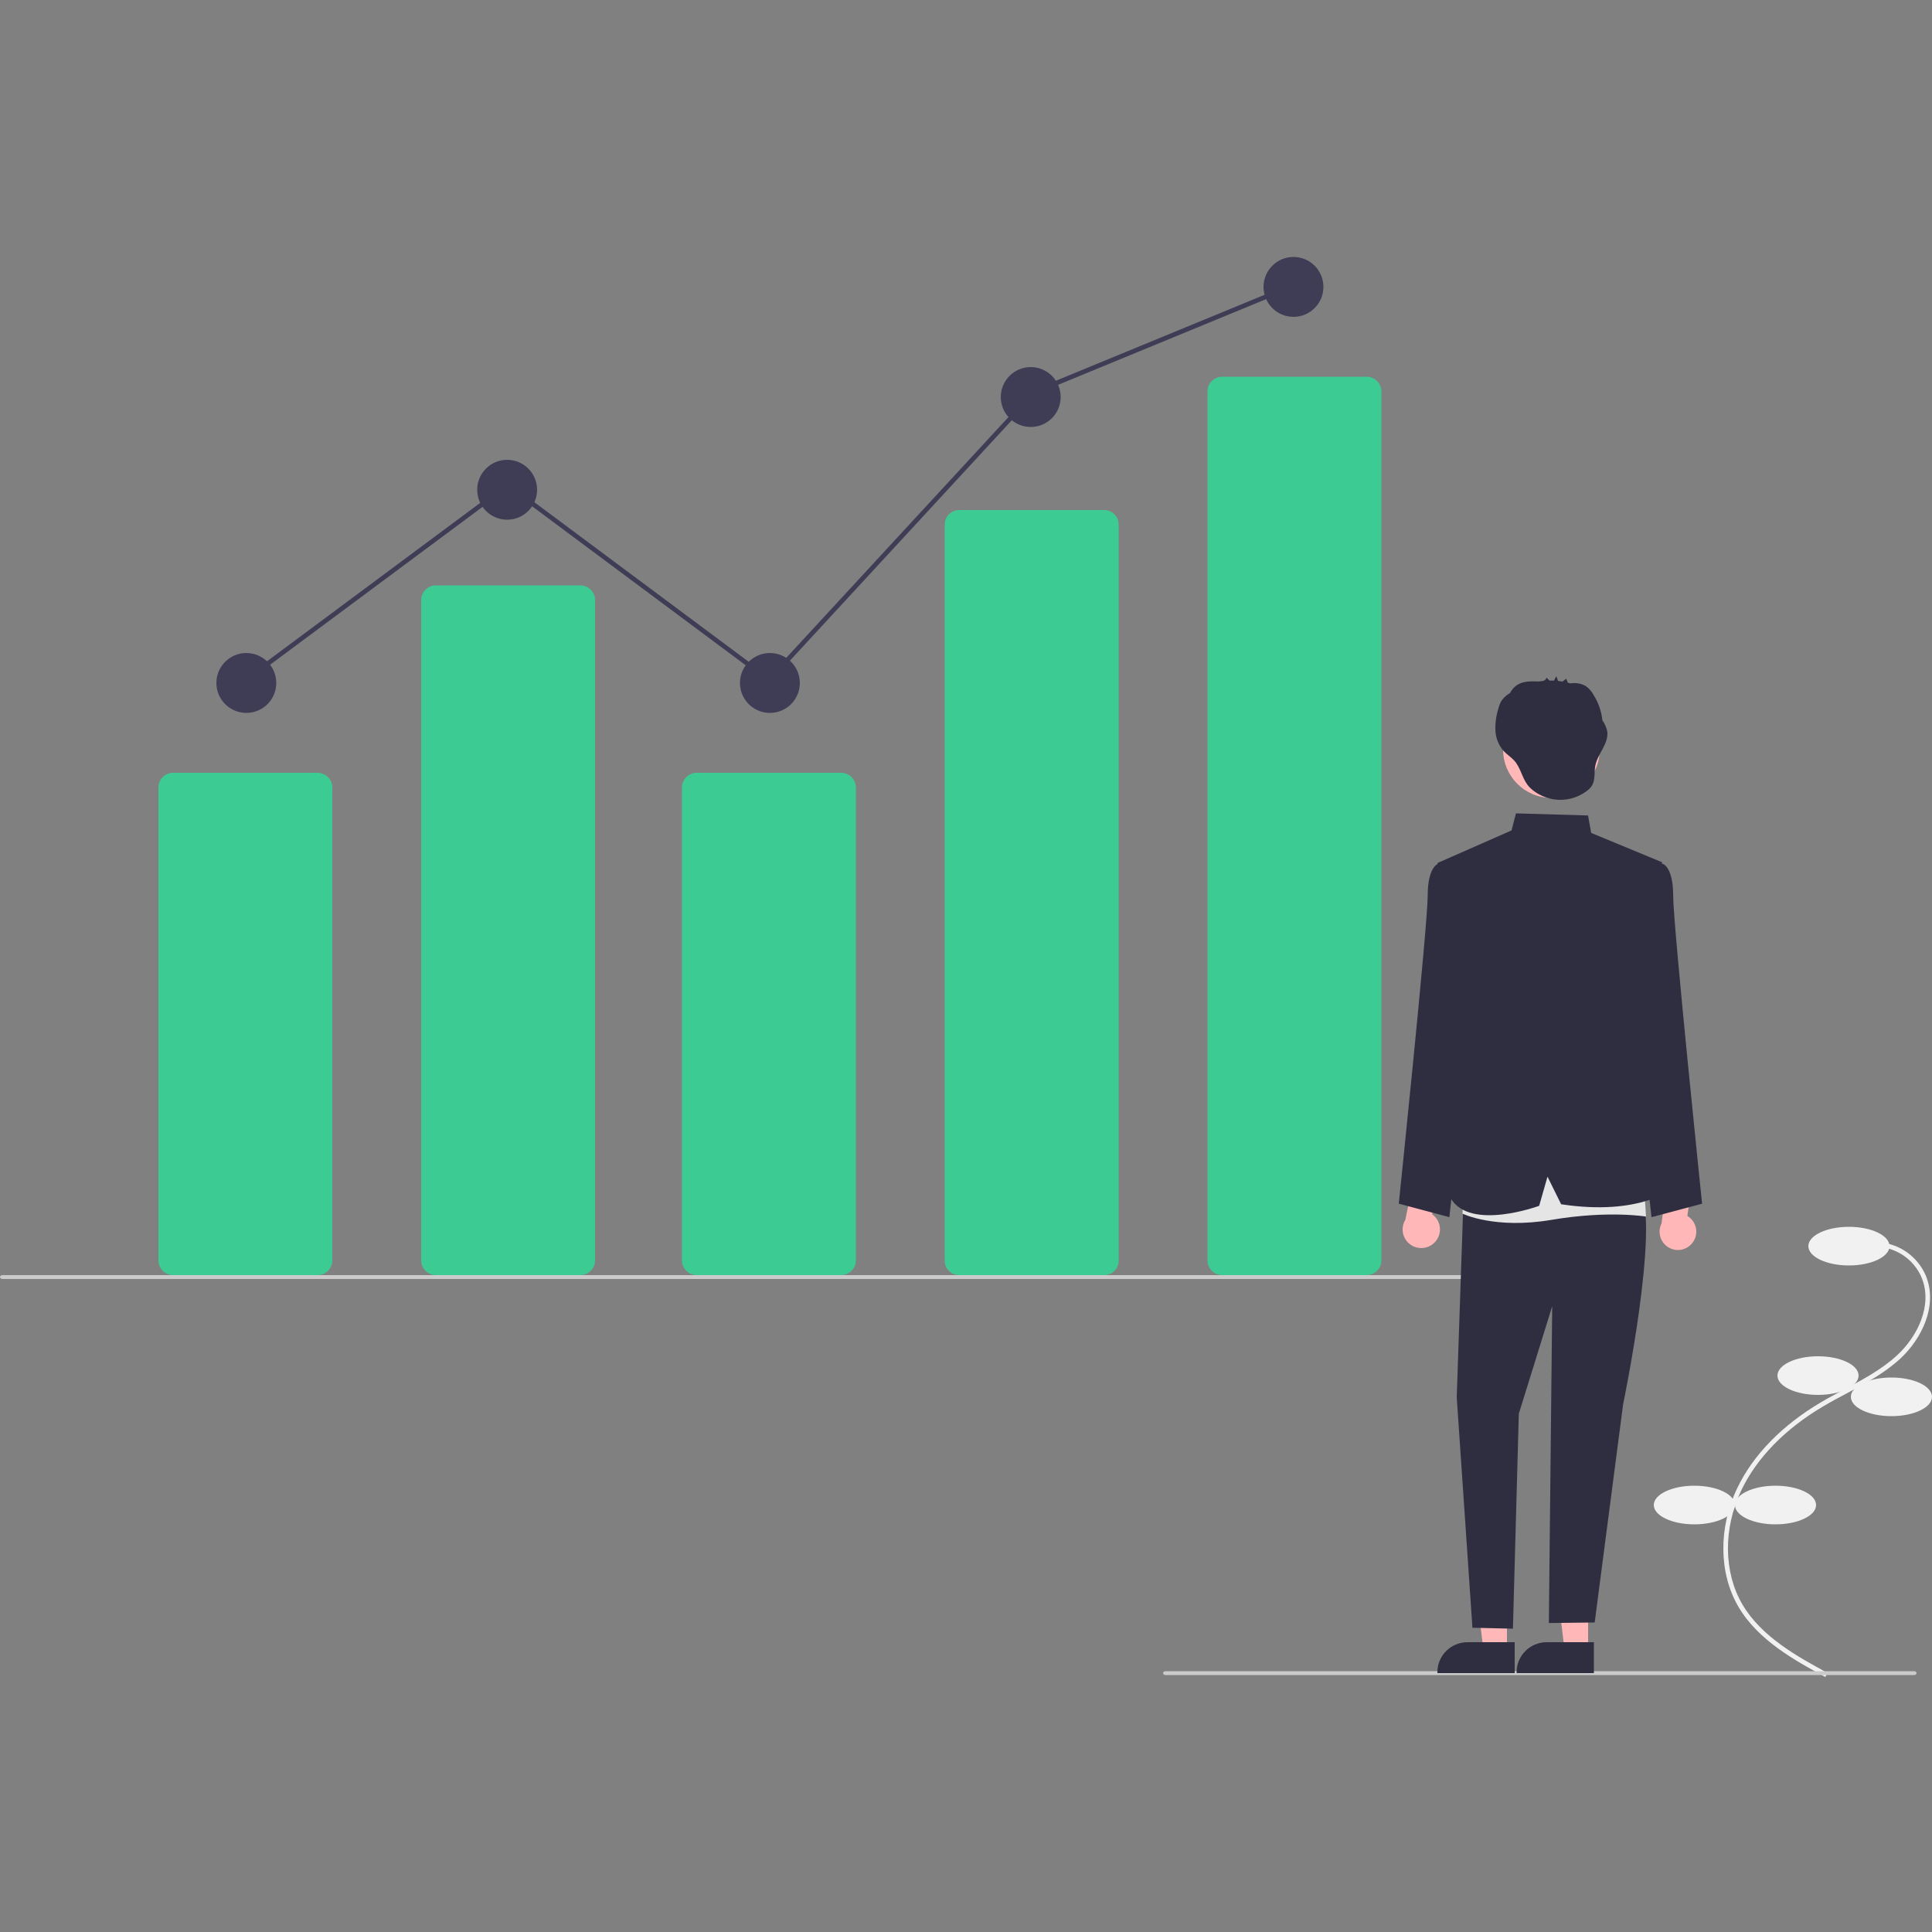 <?xml version="1.0" encoding="UTF-8"?> <svg xmlns="http://www.w3.org/2000/svg" xmlns:xlink="http://www.w3.org/1999/xlink" width="1000px" height="1000px" viewBox="0 0 1000 1000" version="1.1"><rect x="0" y="0" width="1000" height="1000" fill="#808080" stroke="none"/><title>Google Analytics Company</title><g id="Google-Analytics-Company" stroke="none" stroke-width="1" fill="none" fill-rule="evenodd"><rect id="Rectangle" x="0" y="0" width="1000" height="1000"></rect><g id="undraw_investing_kncz" transform="translate(0, 133)" fill-rule="nonzero"><path d="M944.766,735 L945.901,732.891 C930.683,724.619 911.744,714.325 901.852,697.432 C892.1,680.778 891.881,658.164 901.281,638.415 C909.28,621.606 923.973,606.547 943.773,594.866 C947.679,592.561 951.778,590.378 955.743,588.266 C965.327,583.161 975.236,577.882 983.408,570.393 C994.662,560.078 1003.177,542.768 996.83,527.35 C992.572,517.31 983.001,510.58 972.157,510 L972.023,512.395 C981.957,512.925 990.726,519.087 994.632,528.283 C1000.53,542.611 992.438,558.87 981.8,568.621 C973.852,575.905 964.078,581.112 954.626,586.146 C950.638,588.27 946.515,590.467 942.565,592.797 C922.353,604.722 907.333,620.138 899.128,637.379 C889.39,657.839 889.646,681.316 899.795,698.648 C910.024,716.117 929.288,726.588 944.766,735 Z" id="Path" fill="#F1F1F1"></path><ellipse id="Oval" fill="#F1F1F1" cx="957" cy="512" rx="21" ry="10"></ellipse><ellipse id="Oval" fill="#F1F1F1" cx="941" cy="579" rx="21" ry="10"></ellipse><ellipse id="Oval" fill="#F1F1F1" cx="979" cy="590" rx="21" ry="10"></ellipse><ellipse id="Oval" fill="#F1F1F1" cx="919" cy="646" rx="21" ry="10"></ellipse><ellipse id="Oval" fill="#F1F1F1" cx="877" cy="646" rx="21" ry="10"></ellipse><path d="M164.367,527 L89.633,527 C85.42,526.995 82.005,523.601 82,519.411 L82,274.589 C82.005,270.399 85.42,267.005 89.633,267 L164.367,267 C168.58,267.005 171.995,270.399 172,274.589 L172,519.411 C171.995,523.601 168.58,526.995 164.367,527 Z" id="Path" fill="#3DCB94"></path><path d="M300.367,527 L225.633,527 C221.42,526.995 218.005,523.602 218,519.415 L218,177.585 C218.005,173.398 221.42,170.005 225.633,170 L300.367,170 C304.58,170.005 307.995,173.398 308,177.585 L308,519.415 C307.995,523.602 304.58,526.995 300.367,527 Z" id="Path" fill="#3DCB94"></path><path d="M435.367,527 L360.633,527 C356.42,526.995 353.005,523.601 353,519.411 L353,274.589 C353.005,270.399 356.42,267.005 360.633,267 L435.367,267 C439.58,267.005 442.995,270.399 443,274.589 L443,519.411 C442.995,523.601 439.58,526.995 435.367,527 Z" id="Path" fill="#3DCB94"></path><path d="M571.367,527 L496.633,527 C492.516,527.086 489.103,523.843 489,519.744 L489,138.256 C489.103,134.157 492.516,130.914 496.633,131 L571.367,131 C575.484,130.914 578.897,134.157 579,138.256 L579,519.744 C578.897,523.843 575.484,527.086 571.367,527 Z" id="Path" fill="#3DCB94"></path><path d="M707.367,527 L632.633,527 C628.42,526.995 625.005,523.597 625,519.404 L625,69.596 C625.005,65.403 628.42,62.005 632.633,62 L707.367,62 C711.58,62.005 714.995,65.403 715,69.596 L715,519.404 C714.995,523.597 711.58,526.995 707.367,527 L707.367,527 Z" id="Path" fill="#3DCB94"></path><circle id="Oval" fill="#3F3D56" cx="127.5" cy="220.5" r="15.5"></circle><circle id="Oval" fill="#3F3D56" cx="262.5" cy="120.5" r="15.5"></circle><circle id="Oval" fill="#3F3D56" cx="398.5" cy="220.5" r="15.5"></circle><circle id="Oval" fill="#3F3D56" cx="533.5" cy="72.5" r="15.5"></circle><circle id="Oval" fill="#3F3D56" cx="669.5" cy="15.5" r="15.5"></circle><path d="M793.803,529 L1.197,529 C0.536,529 0,528.552 0,528 C0,527.448 0.536,527 1.197,527 L793.803,527 C794.464,527 795,527.448 795,528 C795,528.552 794.464,529 793.803,529 Z" id="Path" fill="#CBCBCB"></path><path d="M990.804,734 L603.196,734 C602.536,734 602,733.552 602,733 C602,732.448 602.536,732 603.196,732 L990.804,732 C991.464,732 992,732.448 992,733 C992,733.552 991.464,734 990.804,734 Z" id="Path" fill="#CBCBCB"></path><path d="M742.494,510.15 C744.508,508.147 745.532,505.355 745.291,502.524 C745.049,499.693 743.567,497.114 741.242,495.482 L746,474.067 L733.697,468 L727.402,498.337 C724.865,502.518 725.853,507.936 729.704,510.95 C733.554,513.963 739.049,513.62 742.494,510.15 L742.494,510.15 Z" id="Path" fill="#FFB7B7"></path><path d="M875.714,510.656 C877.536,508.539 878.328,505.723 877.875,502.966 C877.423,500.209 875.774,497.794 873.372,496.37 L876.407,475.012 L863.886,470 L860.022,500.223 C857.853,504.515 859.234,509.752 863.237,512.414 C867.241,515.075 872.601,514.32 875.714,510.656 L875.714,510.656 Z" id="Path" fill="#FFB7B7"></path><polygon id="Path" fill="#FFB7B7" points="779.998 721 767.802 720.999 762 673 780 673.001"></polygon><path d="M783.999,733 L744,732.999 L744,732.495 C744.001,723.937 750.971,717 759.569,717 L759.57,717 L784,717.001 L783.999,733 Z" id="Path" fill="#2F2E41"></path><polygon id="Path" fill="#FFB7B7" points="821.998 721 809.802 720.999 804 673 822 673.001"></polygon><path d="M824.999,733 L785,732.999 L785,732.495 C785.001,723.937 791.971,717 800.569,717 L800.57,717 L825,717.001 L824.999,733 Z" id="Path" fill="#2F2E41"></path><path d="M847.118,318.839 L860.396,314 C860.396,314 866.032,315.209 866.032,330.644 C866.032,346.079 881,490.035 881,490.035 L854.806,497 L840,360.422 L847.118,318.839 Z" id="Path" fill="#2F2E41"></path><path d="M757.882,318.839 L744.604,314 C744.604,314 738.968,315.209 738.968,330.644 C738.968,346.079 724,490.035 724,490.035 L750.194,497 L765,360.422 L757.882,318.839 Z" id="Path" fill="#2F2E41"></path><path d="M757.673,482.401 L754,590.235 L762.133,709.518 L783.089,710 L786.139,598.729 L803.421,543.094 L801.678,707.075 L825.407,706.793 L840.104,593.975 C840.104,593.975 859.512,500.609 848.749,482.401 L799.183,466 L757.673,482.401 Z" id="Path" fill="#2F2E41"></path><path d="M758.195,469.546 L757,495.19 C757,495.19 773.714,503.376 803.093,498.39 C832.471,493.403 852,496.69 852,496.69 L849.744,464 L758.195,469.546 Z" id="Path" fill="#E5E5E5"></path><path d="M744,313.707 L782.362,296.836 L784.65,288 L821.97,289.085 L823.582,298.112 L860.339,313.323 L844.145,369.835 L845.805,409.59 L866,482.046 C866,482.046 848.966,496.564 808.043,490.318 L800.982,476.038 L796.663,491.139 C796.663,491.139 760.778,504.387 750.833,487.141 L758.04,362.56 L744,313.707 Z" id="Path" fill="#2F2E41"></path><circle id="Oval" fill="#FFB7B7" cx="803" cy="255" r="25"></circle><path d="M831.88,245.407 C831.438,243.392 830.589,241.489 829.385,239.816 C828.905,235.191 827.366,230.739 824.889,226.807 C823.919,224.965 822.541,223.37 820.861,222.145 C818.938,221.033 816.743,220.485 814.524,220.56 C814.122,220.553 813.398,220.676 812.747,220.705 C812.33,220.576 811.909,220.46 811.487,220.352 C811.241,219.803 810.753,218.202 810.617,218.31 L808.778,219.776 C808.001,219.64 807.219,219.535 806.435,219.451 C806.149,218.634 805.864,217.817 805.578,217 C805.115,217.731 804.709,218.496 804.363,219.29 C803.582,219.252 802.801,219.238 802.019,219.25 L800.456,217.744 C800.268,218.602 799.591,219.267 798.732,219.438 C798.013,219.512 797.297,219.609 796.583,219.724 C796.525,219.723 796.466,219.724 796.409,219.722 C792.559,219.626 788.418,219.453 785.199,221.572 C783.693,222.609 782.467,224.005 781.631,225.634 C781.237,225.903 780.842,226.169 780.459,226.454 C779.168,227.337 778.049,228.45 777.157,229.737 C776.509,230.847 776.017,232.042 775.696,233.287 C774.468,237.036 773.899,240.97 774.015,244.914 C774.146,248.885 775.64,252.689 778.244,255.683 C779.895,257.462 781.993,258.775 783.646,260.552 C787.05,264.211 787.688,269.313 790.599,273.184 C793.678,277.278 799.298,279.973 804.234,280.745 C810.227,281.651 816.333,280.123 821.201,276.501 C822.357,275.693 823.34,274.66 824.089,273.463 C825.803,270.491 825.077,266.756 825.712,263.383 C826.905,257.061 832.921,251.756 831.88,245.407 Z" id="Path" fill="#2F2E41"></path><polygon id="Path" fill="#3F3D56" points="126.429 221 125 219.084 262.812 116.688 397.936 217.276 534.909 68.856 535.155 68.755 668.087 14 669 16.209 536.312 70.863 398.234 220.479 262.81 119.667"></polygon></g></g></svg> 